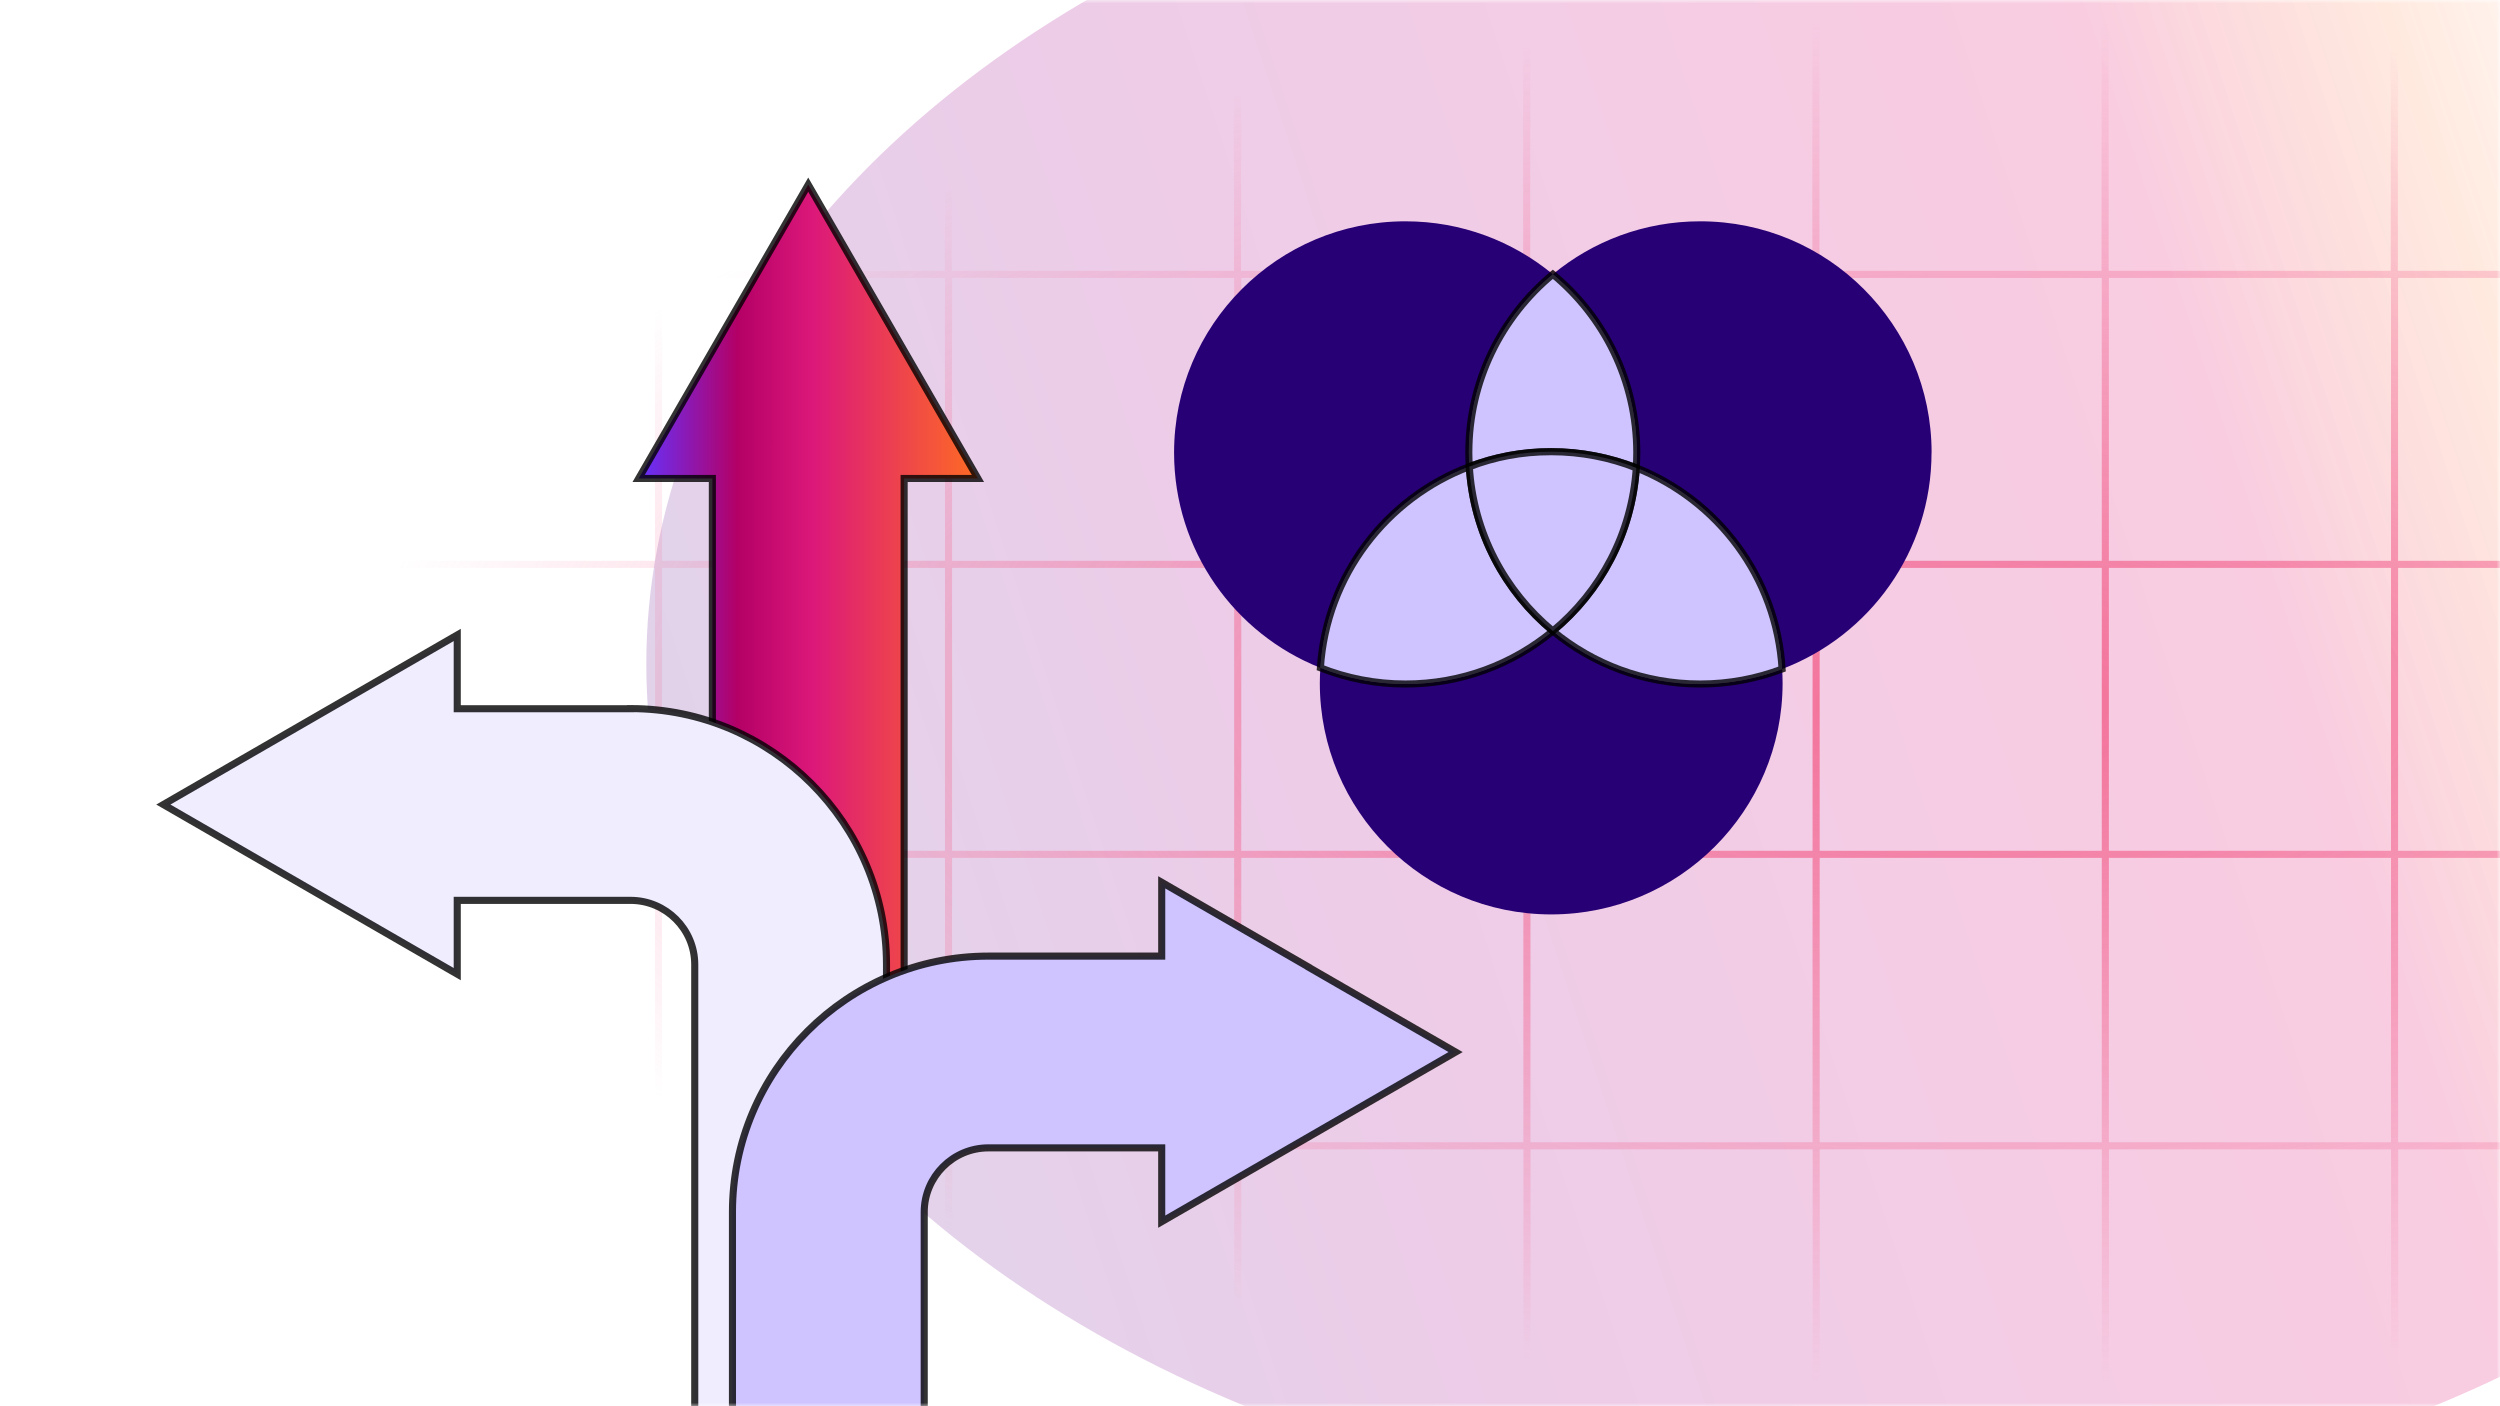 <svg width="352" height="198" viewBox="0 0 352 198" fill="none" xmlns="http://www.w3.org/2000/svg">
<g clip-path="url(#clip0_103_1279)">
<mask id="mask0_103_1279" style="mask-type:alpha" maskUnits="userSpaceOnUse" x="0" y="0" width="352" height="198">
<rect width="352" height="198" fill="#D9D9D9"/>
</mask>
<g mask="url(#mask0_103_1279)">
<g filter="url(#filter0_f_103_1279)">
<ellipse cx="259" cy="93.5" rx="168" ry="120.5" fill="url(#paint0_linear_103_1279)" fill-opacity="0.2"/>
</g>
<path d="M500 39.13V38.13H459.78V3H458.78V38.13H419.06V3H418.06V38.13H378.34V3H377.34V38.13H337.62V3H336.62V38.13H296.9V3H295.9V38.13H256.18V3H255.18V38.13H215.46V3H214.46V38.13H174.74V3H173.74V38.13H134.02V3H133.02V38.13H93.22V3H92.22V38.13H52V39.13H92.22V78.96H52V79.96H92.22V119.79H52V120.79H92.22V160.83H52V161.83H92.22V194.93H93.22V161.83H133.06V194.93H134.06V161.83H173.78V194.93H174.78V161.83H214.5V194.93H215.5V161.83H255.22V194.93H256.22V161.83H295.94V194.93H296.94V161.83H336.66V194.93H337.66V161.83H377.38V194.93H378.38V161.83H418.1V194.93H419.1V161.83H458.82V194.93H459.82V161.83H500.04V160.83H459.82V120.79H500.04V119.79H459.82V79.96H500.04V78.96H459.82V39.13H500.04H500ZM418.07 39.13V78.96H378.35V39.13H418.07V39.13ZM174.77 79.96H214.49V119.79H174.77V79.96V79.96ZM173.77 119.79H134.05V79.96H173.77V119.79ZM215.49 79.96H255.21V119.79H215.49V79.96ZM256.21 79.96H295.93V119.79H256.21V79.96ZM296.93 79.96H336.65V119.79H296.93V79.96V79.96ZM337.65 79.96H377.37V119.79H337.65V79.96ZM378.37 79.96H418.09V119.79H378.37V79.96ZM377.37 39.13V78.96H337.65V39.13H377.37V39.13ZM336.65 39.13V78.96H296.93V39.13H336.65V39.13ZM295.93 39.13V78.96H256.21V39.13H295.93V39.13ZM255.21 39.13V78.96H215.49V39.13H255.21V39.13ZM214.49 39.13V78.96H174.77V39.13H214.49V39.13ZM173.77 39.13V78.96H134.05V39.13H173.77V39.13ZM93.21 39.13H133.05V78.96H93.22V39.13H93.21ZM93.21 79.96H133.05V119.79H93.22V79.96H93.21ZM93.21 160.83V120.79H133.05V160.83H93.22H93.21ZM134.05 160.83V120.79H173.77V160.83H134.05ZM174.77 160.83V120.79H214.49V160.83H174.77ZM215.49 160.83V120.79H255.21V160.83H215.49ZM256.21 160.83V120.79H295.93V160.83H256.21ZM296.93 160.83V120.79H336.65V160.83H296.93ZM337.65 160.83V120.79H377.37V160.83H337.65ZM378.37 160.83V120.79H418.09V160.83H378.37ZM458.8 160.83H419.08V120.79H458.8V160.83V160.83ZM458.8 119.79H419.08V79.96H458.8V119.79V119.79ZM458.8 78.96H419.08V39.13H458.8V78.96V78.96Z" fill="url(#paint1_radial_103_1279)"/>
<path d="M206.88 65.7C206.84 65.05 206.82 64.4 206.82 63.74C206.82 53.63 211.42 44.6 218.65 38.63C213 33.96 205.77 31.16 197.89 31.16C179.89 31.16 165.31 45.75 165.31 63.74C165.31 77.5 173.85 89.26 185.91 94.03C186.75 81.03 195.22 70.12 206.88 65.7Z" fill="#280076"/>
<path d="M271.97 63.74C271.97 45.75 257.38 31.16 239.39 31.16C231.5 31.16 224.27 33.96 218.64 38.62C225.86 44.6 230.46 53.63 230.46 63.73C230.46 64.45 230.43 65.16 230.38 65.87C241.86 70.42 250.14 81.29 250.91 94.2C263.21 89.54 271.96 77.66 271.96 63.73L271.97 63.74Z" fill="#280076"/>
<path d="M206.81 63.74C206.81 64.4 206.84 65.05 206.87 65.7C210.45 64.34 214.34 63.59 218.4 63.59C222.46 63.59 226.67 64.41 230.38 65.87C230.43 65.16 230.46 64.45 230.46 63.73C230.46 53.62 225.86 44.59 218.64 38.62C211.42 44.6 206.81 53.63 206.81 63.73V63.74Z" fill="#CFC4FF" stroke="black" stroke-opacity="0.8" stroke-miterlimit="10"/>
<path d="M218.64 88.85C213 93.51 205.77 96.31 197.89 96.31C193.66 96.31 189.62 95.49 185.91 94.03C185.86 94.74 185.83 95.45 185.83 96.17C185.83 114.16 200.42 128.75 218.41 128.75C236.4 128.75 250.99 114.16 250.99 96.17C250.99 95.51 250.96 94.86 250.93 94.21C247.35 95.57 243.46 96.32 239.4 96.32C231.51 96.32 224.28 93.52 218.65 88.86L218.64 88.85Z" fill="#280076"/>
<path d="M218.64 88.85C211.89 83.27 207.43 75.01 206.88 65.7C195.22 70.12 186.75 81.03 185.91 94.03C189.62 95.5 193.66 96.31 197.89 96.31C205.78 96.31 213.01 93.51 218.64 88.85V88.85Z" fill="#CFC4FF" stroke="black" stroke-opacity="0.8" stroke-miterlimit="10"/>
<path d="M230.39 65.88C229.79 75.11 225.35 83.3 218.64 88.85C224.28 93.51 231.51 96.31 239.39 96.31C243.45 96.31 247.33 95.56 250.92 94.2C250.15 81.29 241.87 70.42 230.39 65.87V65.88Z" fill="#CFC4FF" stroke="black" stroke-opacity="0.8" stroke-miterlimit="10"/>
<path d="M206.88 65.7C207.43 75.01 211.89 83.26 218.64 88.85C225.35 83.3 229.79 75.11 230.39 65.88C226.68 64.41 222.64 63.6 218.41 63.6C214.18 63.6 210.47 64.35 206.88 65.71V65.7Z" fill="#CFC4FF" stroke="black" stroke-opacity="0.8" stroke-miterlimit="10"/>
<path d="M137.69 67.37L125.75 46.68L113.8 26L101.86 46.68L89.92 67.37H100.3V207.59H127.3V67.37H137.69Z" fill="url(#paint2_linear_103_1279)" stroke="black" stroke-opacity="0.8" stroke-miterlimit="10"/>
<path d="M88.78 99.79H64.38V89.4L43.69 101.34L23 113.28L43.69 125.22L64.38 137.16V126.77H88.78C93.77 126.77 97.82 130.83 97.82 135.81V207.57H124.82V135.81C124.82 115.94 108.65 99.77 88.78 99.77V99.79Z" fill="#F0EDFF" stroke="black" stroke-opacity="0.8" stroke-miterlimit="10"/>
<path d="M184.26 136.17L163.57 124.23V134.62H139.17C119.3 134.62 103.13 150.79 103.13 170.66V207.59H130.13V170.66C130.13 165.67 134.19 161.62 139.17 161.62H163.57V172.01L184.26 160.07L204.95 148.13L184.26 136.19V136.17Z" fill="#CFC4FF" stroke="black" stroke-opacity="0.8" stroke-miterlimit="10"/>
</g>
</g>
<defs>
<filter id="filter0_f_103_1279" x="-9" y="-127" width="536" height="441" filterUnits="userSpaceOnUse" color-interpolation-filters="sRGB">
<feFlood flood-opacity="0" result="BackgroundImageFix"/>
<feBlend mode="normal" in="SourceGraphic" in2="BackgroundImageFix" result="shape"/>
<feGaussianBlur stdDeviation="50" result="effect1_foregroundBlur_103_1279"/>
</filter>
<linearGradient id="paint0_linear_103_1279" x1="56.831" y1="135.361" x2="384.725" y2="27.291" gradientUnits="userSpaceOnUse">
<stop stop-color="#422B99"/>
<stop offset="0.193" stop-color="#791B96"/>
<stop offset="0.365" stop-color="#A3008B"/>
<stop offset="0.568" stop-color="#C5007B"/>
<stop offset="0.77" stop-color="#E00066"/>
<stop offset="0.891" stop-color="#FF5300" stop-opacity="0.62"/>
<stop offset="1" stop-color="#FF5300" stop-opacity="0"/>
</linearGradient>
<radialGradient id="paint1_radial_103_1279" cx="0" cy="0" r="1" gradientUnits="userSpaceOnUse" gradientTransform="translate(276.02 98.965) rotate(90) scale(95.965 224.02)">
<stop stop-color="#F36E97"/>
<stop offset="1" stop-color="#F36E97" stop-opacity="0"/>
</radialGradient>
<linearGradient id="paint2_linear_103_1279" x1="89.92" y1="26" x2="138.527" y2="26" gradientUnits="userSpaceOnUse">
<stop stop-color="#6432FF"/>
<stop offset="0.286" stop-color="#B40066"/>
<stop offset="0.506" stop-color="#DC187A"/>
<stop offset="1" stop-color="#FF6E20"/>
</linearGradient>
<clipPath id="clip0_103_1279">
<rect width="352" height="198" fill="white"/>
</clipPath>
</defs>
</svg>
